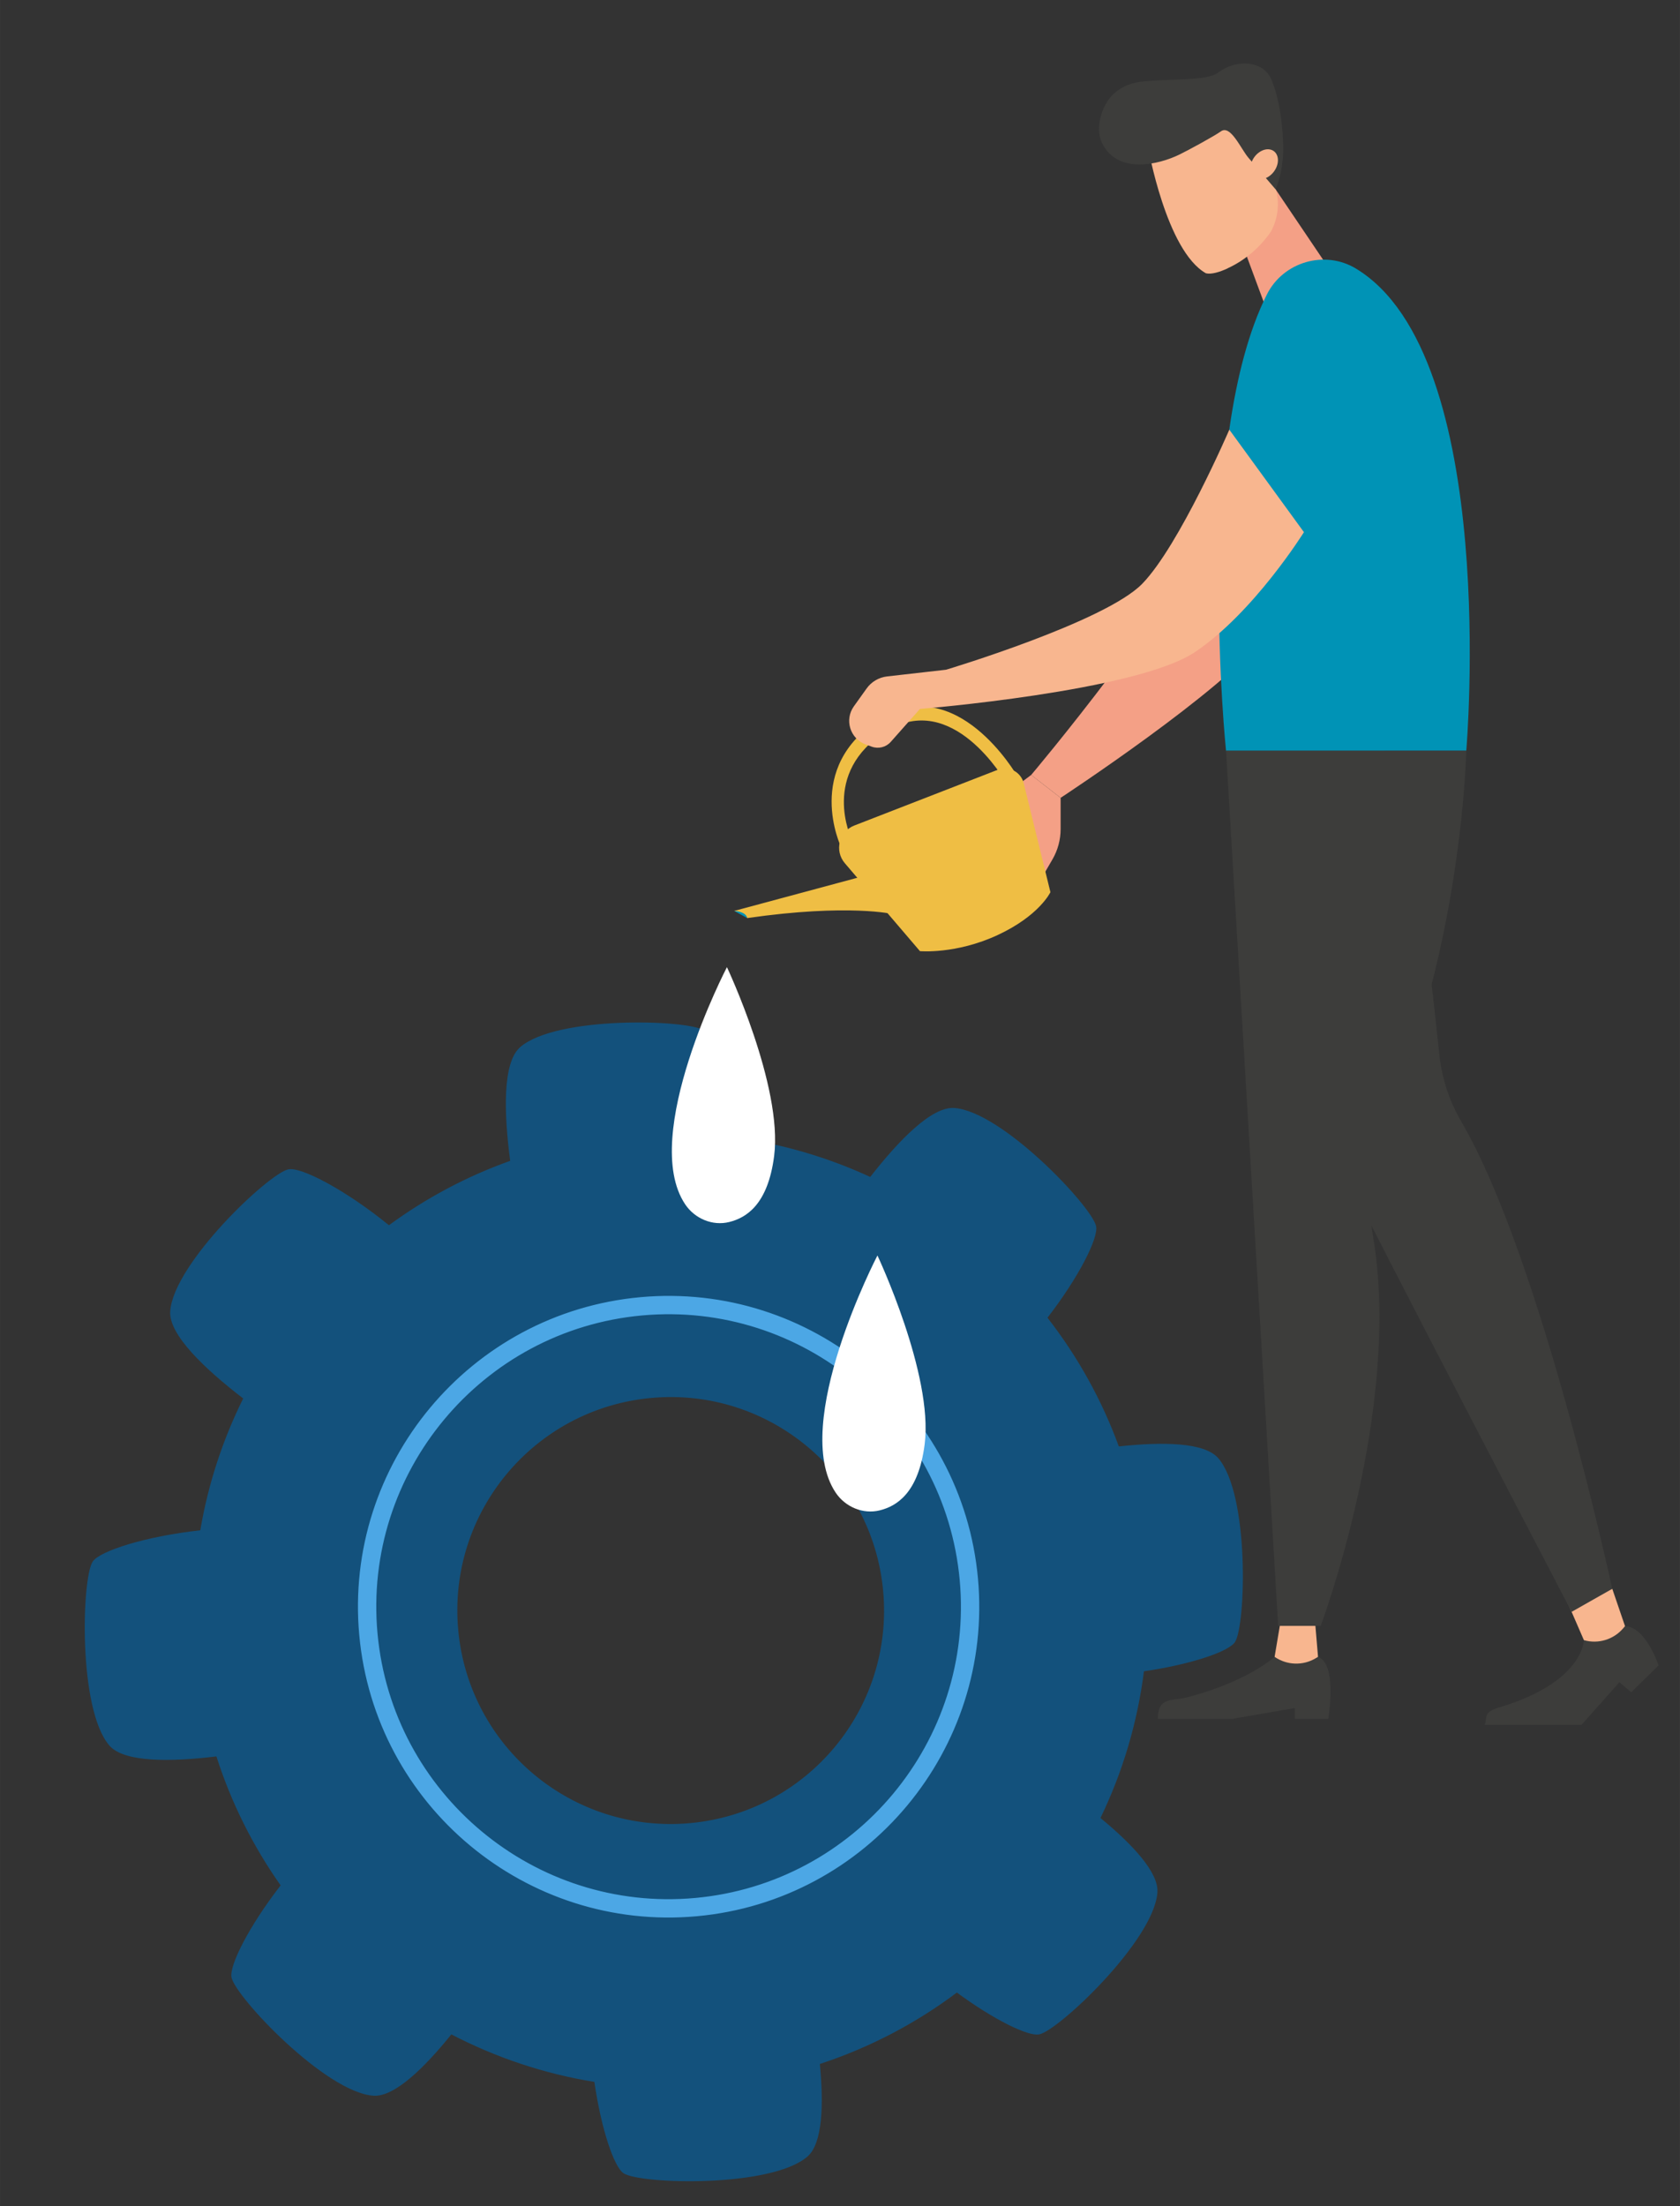 <?xml version="1.0" encoding="UTF-8" standalone="no"?>
<!-- Created with Inkscape (http://www.inkscape.org/) -->

<svg
   xmlns:dc="http://purl.org/dc/elements/1.1/"
   xmlns:cc="http://creativecommons.org/ns#"
   xmlns:rdf="http://www.w3.org/1999/02/22-rdf-syntax-ns#"
   xmlns:svg="http://www.w3.org/2000/svg"
   xmlns="http://www.w3.org/2000/svg"
   xmlns:sodipodi="http://sodipodi.sourceforge.net/DTD/sodipodi-0.dtd"
   xmlns:inkscape="http://www.inkscape.org/namespaces/inkscape"
   width="160"
   height="210"
   viewBox="0 0 42.333 55.563"
   version="1.1"
   id="svg8"
   inkscape:version="0.92.3 (2405546, 2018-03-11)"
   sodipodi:docname="amoa2.svg">
  <rect x="0" y="0" width="42.333" height="55.563" fill="#333333" stroke="none"/>
  <defs
     id="defs2">
    <clipPath
       id="clipPath4534"
       clipPathUnits="userSpaceOnUse">
      <path
         inkscape:connector-curvature="0"
         id="path4532"
         d="M 0,566.929 H 566.929 V 0 H 0 Z" />
    </clipPath>
    <clipPath
       id="clipPath4546"
       clipPathUnits="userSpaceOnUse">
      <path
         inkscape:connector-curvature="0"
         id="path4544"
         d="m 85.795,316.664 34.234,-0.509 12.083,19.577 c 0,0 -20.477,48.614 -57.421,52.208 v 0 C 49.225,351.281 85.795,316.664 85.795,316.664" />
    </clipPath>
    <clipPath
       id="clipPath4558"
       clipPathUnits="userSpaceOnUse">
      <path
         inkscape:connector-curvature="0"
         id="path4556"
         d="M 0,566.929 H 566.929 V 0 H 0 Z" />
    </clipPath>
    <clipPath
       id="clipPath4570"
       clipPathUnits="userSpaceOnUse">
      <path
         inkscape:connector-curvature="0"
         id="path4568"
         d="m 55.692,316.395 c 5.498,-60.132 68.922,-45.657 68.922,-45.657 v 0 l -16.156,40.244 c 0,0 -15.233,12.128 -32.595,12.129 v 0 c -6.657,0 -13.626,-1.783 -20.171,-6.716" />
    </clipPath>
    <clipPath
       id="clipPath4586"
       clipPathUnits="userSpaceOnUse">
      <path
         inkscape:connector-curvature="0"
         id="path4584"
         d="M 0,566.929 H 566.929 V 0 H 0 Z" />
    </clipPath>
    <clipPath
       id="clipPath4598"
       clipPathUnits="userSpaceOnUse">
      <path
         inkscape:connector-curvature="0"
         id="path4596"
         d="m 116.665,310.048 35.04,17.18 c 0,0 9.76,51.989 -22.866,72.904 v 0 C 75.047,360.72 116.665,310.048 116.665,310.048" />
    </clipPath>
    <clipPath
       id="clipPath4610"
       clipPathUnits="userSpaceOnUse">
      <path
         inkscape:connector-curvature="0"
         id="path4608"
         d="M 0,566.929 H 566.929 V 0 H 0 Z" />
    </clipPath>
    <linearGradient
       id="linearGradient4638"
       spreadMethod="pad"
       gradientTransform="matrix(-17.617,-22.127,22.127,-17.617,97.591,247.332)"
       gradientUnits="userSpaceOnUse"
       y2="0"
       x2="1"
       y1="0"
       x1="0">
      <stop
         id="stop4632"
         offset="0"
         style="stop-opacity:1;stop-color:#f1f8f8" />
      <stop
         id="stop4634"
         offset="0"
         style="stop-opacity:1;stop-color:#f1f8f8" />
      <stop
         id="stop4636"
         offset="1"
         style="stop-opacity:1;stop-color:#c0e4ef" />
    </linearGradient>
    <linearGradient
       id="linearGradient4660"
       spreadMethod="pad"
       gradientTransform="matrix(-14.207,-17.844,17.844,-14.207,104.284,242.003)"
       gradientUnits="userSpaceOnUse"
       y2="0"
       x2="1"
       y1="0"
       x1="0">
      <stop
         id="stop4654"
         offset="0"
         style="stop-opacity:1;stop-color:#f1f8f8" />
      <stop
         id="stop4656"
         offset="0"
         style="stop-opacity:1;stop-color:#f1f8f8" />
      <stop
         id="stop4658"
         offset="1"
         style="stop-opacity:1;stop-color:#c0e4ef" />
    </linearGradient>
    <clipPath
       id="clipPath4670"
       clipPathUnits="userSpaceOnUse">
      <path
         inkscape:connector-curvature="0"
         id="path4668"
         d="M 0,566.929 H 566.929 V 0 H 0 Z" />
    </clipPath>
    <clipPath
       id="clipPath4782"
       clipPathUnits="userSpaceOnUse">
      <path
         inkscape:connector-curvature="0"
         id="path4780"
         d="m 389.191,406.92 21.591,-16.722 37.834,14.837 c 0,0 26.213,53.718 -17.374,83.846 v 0 C 391.683,469.484 389.191,406.92 389.191,406.92" />
    </clipPath>
    <clipPath
       id="clipPath4794"
       clipPathUnits="userSpaceOnUse">
      <path
         inkscape:connector-curvature="0"
         id="path4792"
         d="M 0,566.929 H 566.929 V 0 H 0 Z" />
    </clipPath>
    <clipPath
       id="clipPath4806"
       clipPathUnits="userSpaceOnUse">
      <path
         inkscape:connector-curvature="0"
         id="path4804"
         d="m 425.798,389.272 -1.179,-51.462 c 0,0 76.523,10.354 57.566,79.476 v 0 c -3.898,1.15 -7.647,1.659 -11.233,1.659 v 0 c -27.386,-0.002 -45.154,-29.673 -45.154,-29.673" />
    </clipPath>
    <clipPath
       id="clipPath4822"
       clipPathUnits="userSpaceOnUse">
      <path
         inkscape:connector-curvature="0"
         id="path4820"
         d="M 0,566.929 H 566.929 V 0 H 0 Z" />
    </clipPath>
    <clipPath
       id="clipPath4834"
       clipPathUnits="userSpaceOnUse">
      <path
         inkscape:connector-curvature="0"
         id="path4832"
         d="m 370.961,389.299 46.104,-4.486 c 0,0 25.129,73.667 -51.084,95.044 v 0 c -27.541,-36.846 4.98,-90.558 4.98,-90.558" />
    </clipPath>
    <clipPath
       id="clipPath4846"
       clipPathUnits="userSpaceOnUse">
      <path
         inkscape:connector-curvature="0"
         id="path4844"
         d="M 0,566.929 H 566.929 V 0 H 0 Z" />
    </clipPath>
    <linearGradient
       id="linearGradient4874"
       spreadMethod="pad"
       gradientTransform="matrix(28.284,0,0,-28.284,466.449,297.696)"
       gradientUnits="userSpaceOnUse"
       y2="0"
       x2="1"
       y1="0"
       x1="0">
      <stop
         id="stop4868"
         offset="0"
         style="stop-opacity:1;stop-color:#f1f8f8" />
      <stop
         id="stop4870"
         offset="0"
         style="stop-opacity:1;stop-color:#f1f8f8" />
      <stop
         id="stop4872"
         offset="1"
         style="stop-opacity:1;stop-color:#c0e4ef" />
    </linearGradient>
    <linearGradient
       id="linearGradient4896"
       spreadMethod="pad"
       gradientTransform="matrix(22.809,0,0,-22.809,466.449,289.141)"
       gradientUnits="userSpaceOnUse"
       y2="0"
       x2="1"
       y1="0"
       x1="0">
      <stop
         id="stop4890"
         offset="0"
         style="stop-opacity:1;stop-color:#f1f8f8" />
      <stop
         id="stop4892"
         offset="0"
         style="stop-opacity:1;stop-color:#f1f8f8" />
      <stop
         id="stop4894"
         offset="1"
         style="stop-opacity:1;stop-color:#c0e4ef" />
    </linearGradient>
    <clipPath
       id="clipPath4906"
       clipPathUnits="userSpaceOnUse">
      <path
         inkscape:connector-curvature="0"
         id="path4904"
         d="M 0,566.929 H 566.929 V 0 H 0 Z" />
    </clipPath>
    <linearGradient
       id="linearGradient4948"
       spreadMethod="pad"
       gradientTransform="matrix(3.615,0.352,0.352,-3.615,213.439,429.558)"
       gradientUnits="userSpaceOnUse"
       y2="0"
       x2="1"
       y1="0"
       x1="0">
      <stop
         id="stop4944"
         offset="0"
         style="stop-opacity:1;stop-color:#e0f0eb" />
      <stop
         id="stop4946"
         offset="1"
         style="stop-opacity:1;stop-color:#c0e4ef" />
    </linearGradient>
    <clipPath
       id="clipPath4958"
       clipPathUnits="userSpaceOnUse">
      <path
         inkscape:connector-curvature="0"
         id="path4956"
         d="M 0,566.929 H 566.929 V 0 H 0 Z" />
    </clipPath>
    <linearGradient
       id="linearGradient5068"
       spreadMethod="pad"
       gradientTransform="matrix(9.916,0,0,-9.916,187.603,412.905)"
       gradientUnits="userSpaceOnUse"
       y2="0"
       x2="1"
       y1="0"
       x1="0">
      <stop
         id="stop5064"
         offset="0"
         style="stop-opacity:1;stop-color:#e0f0eb" />
      <stop
         id="stop5066"
         offset="1"
         style="stop-opacity:1;stop-color:#c0e4ef" />
    </linearGradient>
    <linearGradient
       id="linearGradient5088"
       spreadMethod="pad"
       gradientTransform="matrix(16.68,0,0,-16.68,201.128,429.677)"
       gradientUnits="userSpaceOnUse"
       y2="0"
       x2="1"
       y1="0"
       x1="0">
      <stop
         id="stop5084"
         offset="0"
         style="stop-opacity:1;stop-color:#e0f0eb" />
      <stop
         id="stop5086"
         offset="1"
         style="stop-opacity:1;stop-color:#c0e4ef" />
    </linearGradient>
    <clipPath
       id="clipPath5098"
       clipPathUnits="userSpaceOnUse">
      <path
         inkscape:connector-curvature="0"
         id="path5096"
         d="M 0,566.929 H 566.929 V 0 H 0 Z" />
    </clipPath>
    <linearGradient
       id="linearGradient5224"
       spreadMethod="pad"
       gradientTransform="matrix(48.862,0,0,-48.862,255.307,327.607)"
       gradientUnits="userSpaceOnUse"
       y2="0"
       x2="1"
       y1="0"
       x1="0">
      <stop
         id="stop5220"
         offset="0"
         style="stop-opacity:1;stop-color:#e0f0eb" />
      <stop
         id="stop5222"
         offset="1"
         style="stop-opacity:1;stop-color:#c0e4ef" />
    </linearGradient>
    <clipPath
       id="clipPath5234"
       clipPathUnits="userSpaceOnUse">
      <path
         inkscape:connector-curvature="0"
         id="path5232"
         d="M 0,566.929 H 566.929 V 0 H 0 Z" />
    </clipPath>
    <linearGradient
       id="linearGradient5900"
       spreadMethod="pad"
       gradientTransform="matrix(7.371,0,0,-7.371,345.572,416.953)"
       gradientUnits="userSpaceOnUse"
       y2="0"
       x2="1"
       y1="0"
       x1="0">
      <stop
         id="stop5896"
         offset="0"
         style="stop-opacity:1;stop-color:#e0f0eb" />
      <stop
         id="stop5898"
         offset="1"
         style="stop-opacity:1;stop-color:#c0e4ef" />
    </linearGradient>
    <linearGradient
       id="linearGradient5920"
       spreadMethod="pad"
       gradientTransform="matrix(7.371,0,0,-7.371,334.828,396.381)"
       gradientUnits="userSpaceOnUse"
       y2="0"
       x2="1"
       y1="0"
       x1="0">
      <stop
         id="stop5916"
         offset="0"
         style="stop-opacity:1;stop-color:#e0f0eb" />
      <stop
         id="stop5918"
         offset="1"
         style="stop-opacity:1;stop-color:#c0e4ef" />
    </linearGradient>
    <clipPath
       id="clipPath5930"
       clipPathUnits="userSpaceOnUse">
      <path
         inkscape:connector-curvature="0"
         id="path5928"
         d="M 0,566.929 H 566.929 V 0 H 0 Z" />
    </clipPath>
    <linearGradient
       id="linearGradient5980"
       spreadMethod="pad"
       gradientTransform="matrix(0.826,0,0,-0.826,275.112,310.926)"
       gradientUnits="userSpaceOnUse"
       y2="0"
       x2="1"
       y1="0"
       x1="0">
      <stop
         id="stop5976"
         offset="0"
         style="stop-opacity:1;stop-color:#e0f0eb" />
      <stop
         id="stop5978"
         offset="1"
         style="stop-opacity:1;stop-color:#c0e4ef" />
    </linearGradient>
    <clipPath
       id="clipPath5990"
       clipPathUnits="userSpaceOnUse">
      <path
         inkscape:connector-curvature="0"
         id="path5988"
         d="M 0,566.929 H 566.929 V 0 H 0 Z" />
    </clipPath>
    <linearGradient
       id="linearGradient6012"
       spreadMethod="pad"
       gradientTransform="matrix(1.454,0,0,-1.454,281.613,311.942)"
       gradientUnits="userSpaceOnUse"
       y2="0"
       x2="1"
       y1="0"
       x1="0">
      <stop
         id="stop6008"
         offset="0"
         style="stop-opacity:1;stop-color:#e0f0eb" />
      <stop
         id="stop6010"
         offset="1"
         style="stop-opacity:1;stop-color:#c0e4ef" />
    </linearGradient>
    <clipPath
       id="clipPath6022"
       clipPathUnits="userSpaceOnUse">
      <path
         inkscape:connector-curvature="0"
         id="path6020"
         d="M 0,566.929 H 566.929 V 0 H 0 Z" />
    </clipPath>
    <linearGradient
       id="linearGradient6144"
       spreadMethod="pad"
       gradientTransform="matrix(21.156,0,0,-21.156,275.934,196.082)"
       gradientUnits="userSpaceOnUse"
       y2="0"
       x2="1"
       y1="0"
       x1="0">
      <stop
         id="stop6140"
         offset="0"
         style="stop-opacity:1;stop-color:#e0f0eb" />
      <stop
         id="stop6142"
         offset="1"
         style="stop-opacity:1;stop-color:#c0e4ef" />
    </linearGradient>
    <clipPath
       id="clipPath6154"
       clipPathUnits="userSpaceOnUse">
      <path
         inkscape:connector-curvature="0"
         id="path6152"
         d="M 0,566.929 H 566.929 V 0 H 0 Z" />
    </clipPath>
  </defs>
  <sodipodi:namedview
     id="base"
     pagecolor="#ffffff"
     bordercolor="#666666"
     borderopacity="1.0"
     inkscape:pageopacity="0.0"
     inkscape:pageshadow="2"
     inkscape:zoom="1.6821407"
     inkscape:cx="172.30133"
     inkscape:cy="156.82684"
     inkscape:document-units="mm"
     inkscape:current-layer="layer1"
     showgrid="false"
     inkscape:window-width="1920"
     inkscape:window-height="1017"
     inkscape:window-x="1912"
     inkscape:window-y="-8"
     inkscape:window-maximized="1"
     units="px" />
  <g
     inkscape:label="Calque 1"
     inkscape:groupmode="layer"
     id="layer1"
     transform="translate(0,-241.437)">
    <path
       inkscape:connector-curvature="0"
       id="path4702"
       style="fill:#f4a086;fill-opacity:1;fill-rule:nonzero;stroke:none;stroke-width:0.353"
       d="m 26.726,261.531 c 0,0 4.129,-2.709 5.13,-4.053 1.002,-1.344 1.608,-7.946 -0.346,-4.342 -1.954,3.605 -5.526,7.818 -5.526,7.818 z" />
    <path
       inkscape:connector-curvature="0"
       id="path4706"
       style="fill:#f4a086;fill-opacity:1;fill-rule:nonzero;stroke:none;stroke-width:0.353"
       d="m 26.726,261.531 v 0.785 c 0,0.269 -0.071,0.533 -0.206,0.765 l -0.536,0.923 -0.495,-2.679 0.495,-0.371 z" />
    <path
       inkscape:connector-curvature="0"
       id="path4710"
       style="fill:#f4a086;fill-opacity:1;fill-rule:nonzero;stroke:none;stroke-width:0.353"
       d="m 31.322,247.637 0.633,1.708 1.777,-0.786 -1.587,-2.351 z" />
    <path
       inkscape:connector-curvature="0"
       id="path4714"
       style="fill:#f8b68f;fill-opacity:1;fill-rule:nonzero;stroke:none;stroke-width:0.353"
       d="m 30.933,248.197 c -0.205,0.094 -0.408,0.155 -0.545,0.123 -1.001,-0.563 -1.459,-3.18 -1.459,-3.18 l 0.741,-0.851 1.549,0.158 0.82,1.501 c 0.219,0.401 0.215,0.89 -0.011,1.318 -0.272,0.395 -0.649,0.725 -1.096,0.929" />
    <path
       inkscape:connector-curvature="0"
       id="path4718"
       style="fill:#3d3d3b;fill-opacity:1;fill-rule:nonzero;stroke:none;stroke-width:0.353"
       d="m 31.458,245.41 c -0.192,-0.226 -0.449,-0.837 -0.691,-0.666 -0.176,0.125 -0.819,0.474 -1.04,0.582 -0.526,0.258 -1.566,0.513 -1.958,-0.288 -0.196,-0.4 0.023,-0.936 0.218,-1.159 0.192,-0.219 0.467,-0.348 0.756,-0.383 0.678,-0.082 1.666,-0.012 1.942,-0.224 0.465,-0.357 1.128,-0.307 1.336,0.135 0.222,0.472 0.323,1.296 0.312,1.856 -0.006,0.324 -0.07,0.643 -0.188,0.945 z" />
    <path
       inkscape:connector-curvature="0"
       id="path4722"
       style="fill:#f8b68f;fill-opacity:1;fill-rule:nonzero;stroke:none;stroke-width:0.353"
       d="m 32.02,245.206 c -0.168,-0.046 -0.378,0.081 -0.469,0.284 -0.091,0.203 -0.028,0.405 0.14,0.451 0.168,0.046 0.378,-0.081 0.469,-0.284 0.091,-0.203 0.029,-0.405 -0.14,-0.451" />
    <path
       inkscape:connector-curvature="0"
       id="path4726"
       style="fill:#0093b6;fill-opacity:1;fill-rule:nonzero;stroke:none;stroke-width:0.353"
       d="m 18.499,264.379 0.33,0.18 v -0.18 z" />
    <path
       inkscape:connector-curvature="0"
       id="path4730"
       style="fill:#efbe44;fill-opacity:1;fill-rule:nonzero;stroke:none;stroke-width:0.353"
       d="m 21.198,262.781 c -0.01,-0.02 -0.962,-2.014 0.973,-3.228 1.93,-1.211 3.443,1.396 3.458,1.423 l -0.268,0.188 c -0.055,-0.097 -1.367,-2.351 -3.034,-1.305 -1.665,1.046 -0.885,2.684 -0.851,2.753 z" />
    <path
       inkscape:connector-curvature="0"
       id="path4734"
       style="fill:#0093b6;fill-opacity:1;fill-rule:nonzero;stroke:none;stroke-width:0.353"
       d="m 34.167,248.201 c 3.637,2.195 2.781,12.144 2.781,12.144 h -6.054 c 0,0 -0.815,-7.822 1.03,-11.493 0.412,-0.82 1.456,-1.126 2.242,-0.652" />
    <path
       inkscape:connector-curvature="0"
       id="path4738"
       style="fill:#efbe44;fill-opacity:1;fill-rule:nonzero;stroke:none;stroke-width:0.353"
       d="m 26.469,263.907 -0.673,-2.743 c -0.07,-0.288 -0.378,-0.447 -0.654,-0.34 l -3.615,1.404 c -0.385,0.15 -0.507,0.635 -0.239,0.949 l 1.893,2.215 c 0,0 0.905,0.083 1.957,-0.405 1.052,-0.488 1.33,-1.079 1.33,-1.079" />
    <path
       inkscape:connector-curvature="0"
       id="path4742"
       style="fill:#efbe44;fill-opacity:1;fill-rule:nonzero;stroke:none;stroke-width:0.353"
       d="m 22.518,264.462 c 0,0 -1.119,-0.273 -3.689,0.097 -0.037,-0.174 -0.33,-0.18 -0.33,-0.18 l 3.464,-0.932 z" />
    <path
       inkscape:connector-curvature="0"
       id="path4746"
       style="fill:#3d3d3b;fill-opacity:1;fill-rule:nonzero;stroke:none;stroke-width:0.353"
       d="m 39.911,282.746 c 0,0 -0.005,1.056 -2.126,1.69 -0.435,0.13 -0.294,0.259 -0.375,0.442 h 2.441 l 0.956,-1.075 0.297,0.255 0.689,-0.677 c 0,0 -0.322,-0.98 -0.847,-0.988 -0.433,0.147 -1.036,0.353 -1.036,0.353" />
    <path
       inkscape:connector-curvature="0"
       id="path4750"
       style="fill:#f8b68f;fill-opacity:1;fill-rule:nonzero;stroke:none;stroke-width:0.353"
       d="m 39.515,281.831 0.397,0.914 c 0.361,0.103 0.749,-0.015 0.992,-0.301 l 0.044,-0.052 -0.321,-0.94 z" />
    <path
       inkscape:connector-curvature="0"
       id="path4754"
       style="fill:#3d3d3b;fill-opacity:1;fill-rule:nonzero;stroke:none;stroke-width:0.353"
       d="m 34.193,271.556 c 3.53e-4,0.114 5.409,10.476 5.409,10.476 l 1.024,-0.58 c 0,0 -1.79,-8.33 -3.808,-11.775 -0.3,-0.512 -0.486,-1.084 -0.548,-1.674 -0.358,-3.432 -0.601,-4.783 -0.601,-4.783 l -2.143,7.79 z" />
    <path
       inkscape:connector-curvature="0"
       id="path4758"
       style="fill:#f8b68f;fill-opacity:1;fill-rule:nonzero;stroke:none;stroke-width:0.353"
       d="m 32.857,254.84 c 0,0 -1.268,2.033 -2.751,3.023 -1.484,0.989 -6.925,1.429 -6.925,1.429 l -0.736,0.83 c -0.12,0.135 -0.31,0.182 -0.479,0.12 l -0.156,-0.058 c -0.39,-0.145 -0.536,-0.62 -0.294,-0.958 l 0.321,-0.449 c 0.121,-0.17 0.309,-0.28 0.516,-0.304 l 1.487,-0.169 c 0,0 4.012,-1.203 4.946,-2.168 0.934,-0.964 2.191,-3.878 2.191,-3.878 z" />
    <path
       inkscape:connector-curvature="0"
       id="path4762"
       style="fill:#3d3d3b;fill-opacity:1;fill-rule:nonzero;stroke:none;stroke-width:0.353"
       d="m 32.118,283.165 c 0,0 -0.681,0.631 -2.232,1.027 -0.341,0.087 -0.71,-0.029 -0.71,0.534 h 1.883 l 1.566,-0.271 v 0.271 h 0.846 c 0,0 0.236,-1.383 -0.258,-1.561 z" />
    <path
       inkscape:connector-curvature="0"
       id="path4766"
       style="fill:#f8b68f;fill-opacity:1;fill-rule:nonzero;stroke:none;stroke-width:0.353"
       d="m 32.285,282.172 -0.167,0.993 c 0.309,0.214 0.714,0.228 1.036,0.035 l 0.058,-0.035 -0.084,-0.993 z" />
    <path
       inkscape:connector-curvature="0"
       id="path4770"
       style="fill:#3d3d3b;fill-opacity:1;fill-rule:nonzero;stroke:none;stroke-width:0.353"
       d="m 30.894,260.345 1.314,22.041 h 1.071 c 0,0 2.052,-5.471 1.323,-9.785 -0.177,-1.046 -0.068,-2.117 0.357,-3.089 1.892,-4.323 1.989,-9.168 1.989,-9.168 z" />
    <g
       id="g4920"
       transform="matrix(-0.155,0,0,-0.155,17.389,287.353)"
       style="fill:#13517c;fill-opacity:1;stroke-width:2.279">
      <path
         d="m 0,0 c -19.077,1.742 -33.131,18.619 -31.39,37.696 1.742,19.077 18.619,33.131 37.696,31.39 C 25.384,67.345 39.438,50.467 37.696,31.39 35.955,12.312 19.077,-1.742 0,0 m 97.136,42.474 c -1.114,1.75 -8.691,4.141 -17.507,5.105 -1.28,7.538 -3.656,14.741 -6.977,21.421 6.151,4.726 12.143,10.353 11.865,14.183 -0.565,7.772 -15.967,22.328 -19.19,23.045 -2.062,0.459 -9.332,-3.354 -16.367,-9.078 -5.957,4.368 -12.575,7.919 -19.711,10.462 1.015,7.707 1.281,15.961 -1.631,18.479 -5.894,5.096 -27.079,4.497 -29.864,2.726 -1.746,-1.11 -4.127,-8.643 -5.097,-17.423 -7.702,-1.045 -15.079,-3.23 -21.943,-6.399 -4.615,5.911 -9.979,11.47 -13.67,11.203 -7.772,-0.565 -22.328,-15.968 -23.045,-19.19 -0.427,-1.918 2.839,-8.341 7.901,-14.889 -4.865,-6.251 -8.811,-13.279 -11.598,-20.911 -6.983,0.756 -13.899,0.712 -16.166,-1.91 -5.096,-5.894 -4.497,-27.078 -2.726,-29.863 0.998,-1.57 7.187,-3.653 14.807,-4.763 1.07,-8.404 3.487,-16.436 7.068,-23.839 -5.125,-4.225 -9.494,-8.827 -9.256,-12.108 0.565,-7.772 15.967,-22.329 19.19,-23.045 1.773,-0.395 7.398,2.37 13.413,6.791 6.645,-4.991 14.144,-8.937 22.274,-11.605 -0.631,-6.59 -0.46,-12.903 2.023,-15.049 5.893,-5.096 27.078,-4.498 29.864,-2.726 1.572,1 3.662,7.218 4.77,14.863 8.226,1.327 16.052,3.979 23.254,7.717 4.377,-5.423 9.253,-10.21 12.685,-9.961 7.771,0.564 22.328,15.967 23.045,19.19 0.43,1.927 -2.872,8.404 -7.978,14.986 4.463,6.326 8.012,13.366 10.441,20.954 7.385,-0.895 15,-1.007 17.4,1.769 5.097,5.894 4.498,27.079 2.726,29.865"
         style="fill:#13517c;fill-opacity:1;fill-rule:nonzero;stroke:none;stroke-width:2.279"
         id="path4922"
         inkscape:connector-curvature="0" />
    </g>
    <g
       id="g4924"
       transform="matrix(-0.155,0,0,-0.155,16.162,274.391)"
       style="stroke-width:2.279;stroke:#4ca7e5;stroke-opacity:1">
      <path
         d="m 0,0 c -26.721,2.439 -50.445,-17.316 -52.884,-44.038 -2.439,-26.721 17.316,-50.444 44.037,-52.884 26.722,-2.439 50.445,17.316 52.884,44.037 C 46.477,-26.163 26.722,-2.439 0,0 m -8.911,-97.62 c -27.106,2.474 -47.146,26.54 -44.671,53.646 2.475,27.106 26.54,47.146 53.646,44.671 27.106,-2.474 47.145,-26.54 44.671,-53.645 -2.474,-27.106 -26.54,-47.146 -53.646,-44.672"
         style="fill:#ffffff;fill-opacity:1;fill-rule:nonzero;stroke:#4ca7e5;stroke-width:2.279;stroke-opacity:1"
         id="path4926"
         inkscape:connector-curvature="0" />
    </g>
    <g
       id="g5100"
       transform="matrix(0.353,0,0,-0.353,115.141,136.746)" />
    <g
       id="g5892"
       transform="matrix(-0.353,0,0,-0.353,141.518,416.203)"
       style="fill:#ffffff;fill-opacity:1">
      <g
         id="g5894"
         style="fill:#ffffff;fill-opacity:1">
        <path
           d="m 345.64,412.618 c 0.445,-3.493 2.005,-4.418 3.202,-4.716 v 0 c 1.196,-0.299 2.464,0.239 3.15,1.262 v 0 c 3.28,4.894 -2.982,16.922 -2.982,16.922 v 0 c 0,0 -4.003,-8.493 -3.37,-13.468"
           style="fill:#ffffff;fill-opacity:1;stroke:none"
           id="path5902"
           inkscape:connector-curvature="0" />
      </g>
    </g>
    <g
       id="g5912"
       transform="matrix(-0.353,0,0,-0.353,141.518,416.203)"
       style="fill:#ffffff;fill-opacity:1">
      <g
         id="g5914"
         style="fill:#ffffff;fill-opacity:1">
        <path
           d="m 334.895,392.047 c 0.445,-3.494 2.005,-4.418 3.202,-4.717 v 0 c 1.196,-0.299 2.465,0.239 3.151,1.263 v 0 c 3.28,4.892 -2.982,16.921 -2.982,16.921 v 0 c 0,0 -4.003,-8.493 -3.371,-13.467"
           style="fill:#ffffff;fill-opacity:1;stroke:none"
           id="path5922"
           inkscape:connector-curvature="0" />
      </g>
    </g>
  </g>
</svg>
